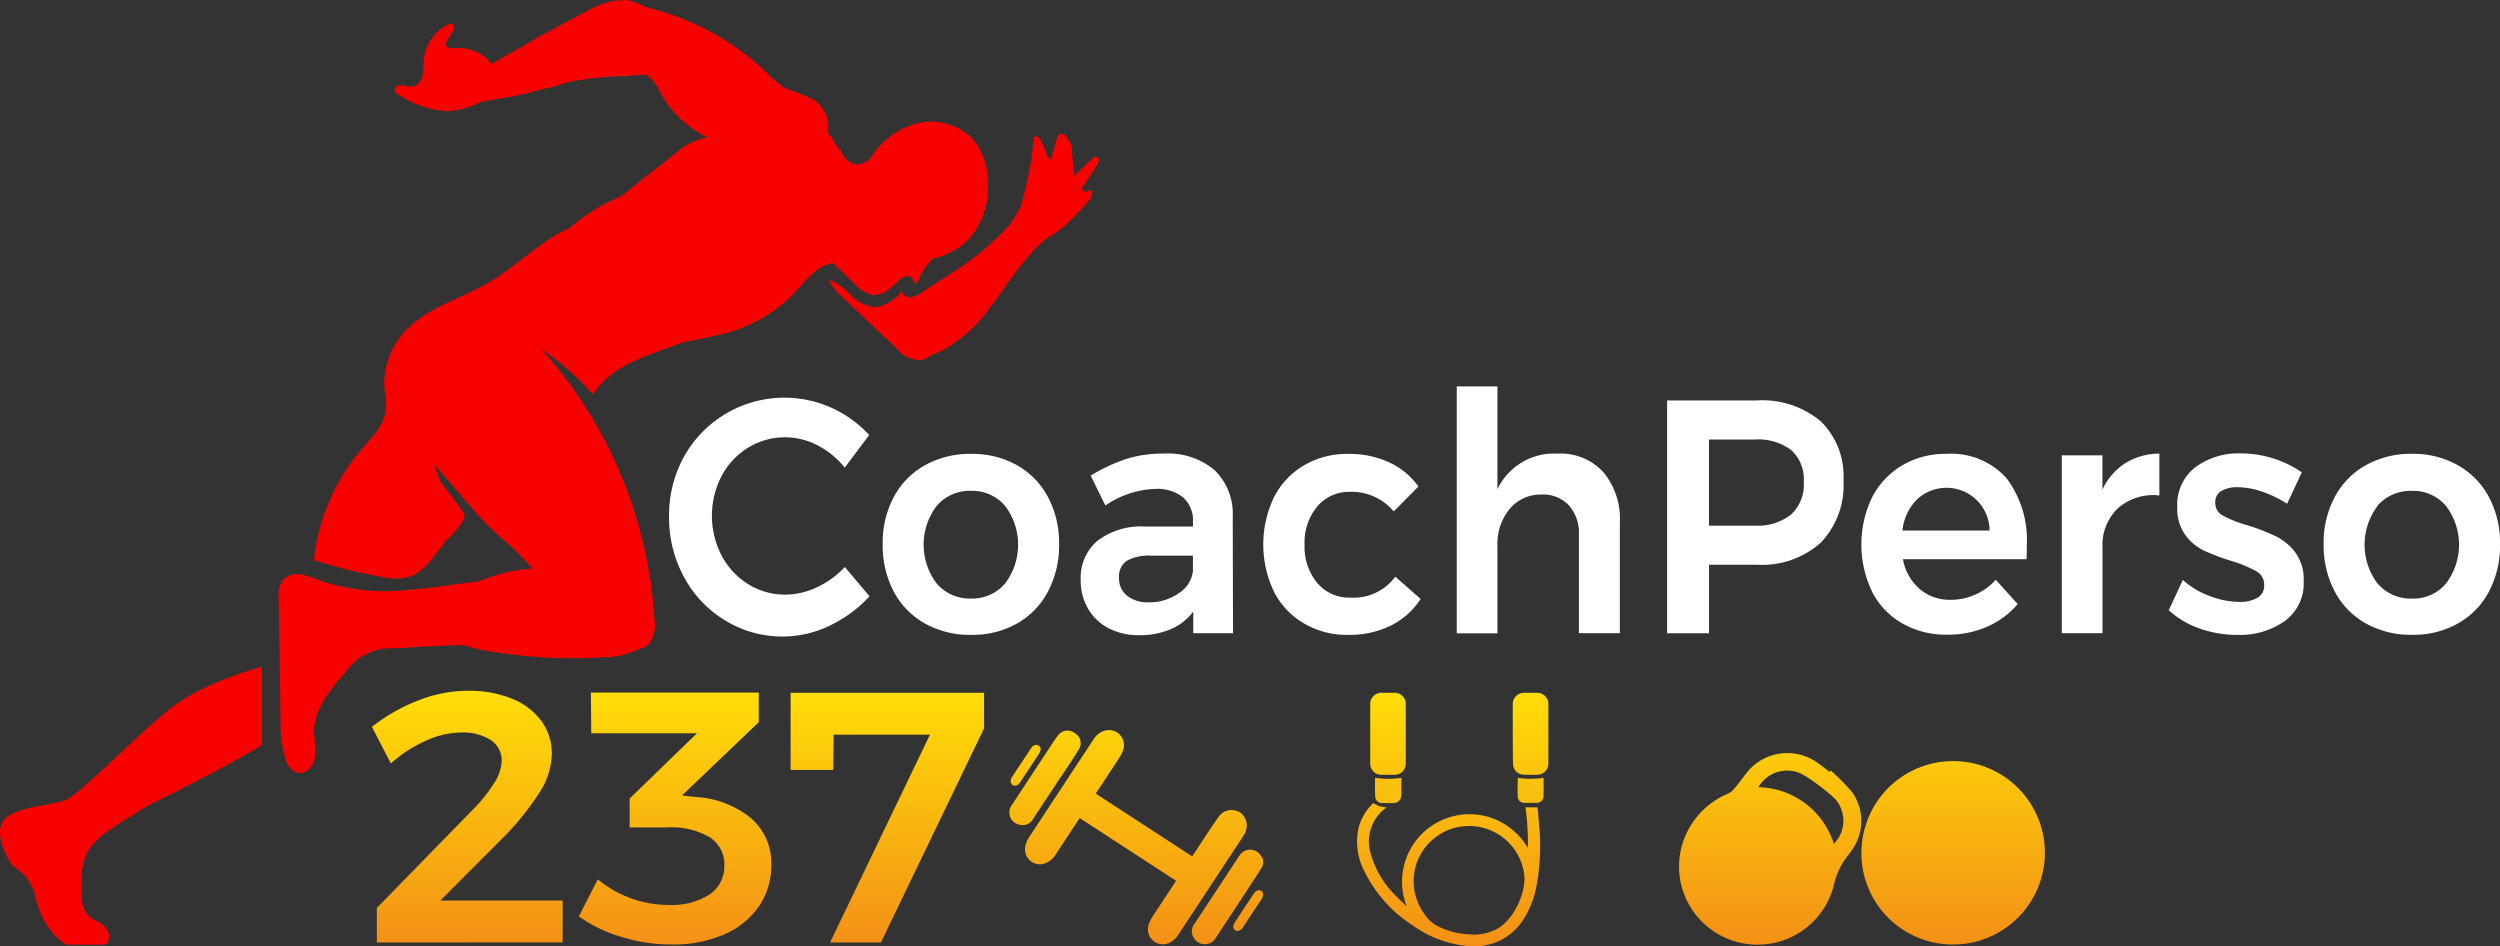 <svg id="LOGO_PERSO" data-name="LOGO PERSO" xmlns="http://www.w3.org/2000/svg" xmlns:xlink="http://www.w3.org/1999/xlink" width="245.547" height="92.962" viewBox="0 0 245.547 92.962">
  <rect x="0" y="0" width="245.547" height="92.962" fill="#333333" stroke="none"/>
  <defs>
    <linearGradient id="linear-gradient" x1="0.5" x2="0.5" y2="1" gradientUnits="objectBoundingBox">
      <stop offset="0" stop-color="#ffde07"/>
      <stop offset="1" stop-color="#ef701d"/>
    </linearGradient>
  </defs>
  <g id="Group_4130" data-name="Group 4130" transform="translate(0 0)">
    <path id="Path_65" data-name="Path 65" d="M161.5,60.746a3.127,3.127,0,0,0,1.627,1.027,2.209,2.209,0,0,0,1.472-.411,11.7,11.7,0,0,0,1.193-1.027,1.551,1.551,0,0,1,.656-.4.585.585,0,0,1,.666.262c.072.154.083.38.248.416s.279-.154.341-.308a5.891,5.891,0,0,1,1.446-2.127,6.77,6.77,0,0,0,3.647-2.055,7.806,7.806,0,0,0,1.715-5.394,6.726,6.726,0,0,0-1.41-4.2A5.78,5.78,0,0,0,167.24,45a7.8,7.8,0,0,0-4.287,3.365,1.9,1.9,0,0,1-1.488.586,2.207,2.207,0,0,1-1.281-1.094L158.8,45.8a3.315,3.315,0,0,0-1.322-3.164,30.312,30.312,0,0,0-2.825-1.146,8.6,8.6,0,0,1-1.777-1.464,25.632,25.632,0,0,0-11.756-6.468l-.325-.154c-.217-.092-.439-.18-.666-.252a2.946,2.946,0,0,0-1.276-.349,2.222,2.222,0,0,0-.449.046,4.793,4.793,0,0,0-.811.062,8.456,8.456,0,0,0-2.4.95q-2.231,1.161-4.442,2.378c-.517.272-1.033.56-1.508.858l-.362.205-3.1,1.772-.041-.051a4.194,4.194,0,0,0-3.579-1.495,1.973,1.973,0,0,1-.491,0,.459.459,0,0,1-.377-.277.691.691,0,0,1,.155-.565l.455-.7c.15-.236.289-.58.077-.76s-.434-.062-.635.046a4.442,4.442,0,0,0-2.257,3.473,9.132,9.132,0,0,1-.119,1.541,1.308,1.308,0,0,1-1.033,1.027,2.18,2.18,0,0,1-.677-.1,1.194,1.194,0,0,0-.671,0,.483.483,0,0,0-.331.514c.046.185.232.293.4.385a9.725,9.725,0,0,0,4.814,1.623A8.149,8.149,0,0,0,124.292,43c.145-.057.284-.123.424-.185l1.808-.329a3.562,3.562,0,0,0,.568-.1h.046c.517-.092.992-.185,1.488-.288a18.494,18.494,0,0,0,2.04-.514l.114-.041c.155-.031.315-.051.47-.087.7-.154,1.384-.38,2.066-.591a30.558,30.558,0,0,1,7.908-.539c.1.1.2.2.3.3.165.226.331.447.516.668a10.368,10.368,0,0,0,4.927,5,6.09,6.09,0,0,0-3.1,1.541c-1.787,1.387-3.574,2.779-5.325,4.212a19.321,19.321,0,0,0-4.969,3.01l-.227.17a15,15,0,0,0-1.72.935c-2.185,1.408-4.091,3.2-6.322,4.49-2.505,1.428-5.418,2.23-7.536,4.182a7.687,7.687,0,0,0-2.552,5.651,5.847,5.847,0,0,0,.16,1.233,7.507,7.507,0,0,1-.036,1.541c-.243,1.433-1.364,2.527-2.309,3.627A20.134,20.134,0,0,0,108.3,87.808a48.572,48.572,0,0,0,6.653,1.649,5.426,5.426,0,0,0,2.965-.067,5.715,5.715,0,0,0,2.185-1.968l1.219-1.541a9.548,9.548,0,0,0,1.611-1.89.9.9,0,0,0,.176-.514.943.943,0,0,0-.191-.442c-.7-1.053-1.55-2.019-2.257-3.082-.2-.514-.362-.991-.517-1.5,1.477,1.6,2.82,3.319,4.287,4.926a25.137,25.137,0,0,0,3.321,3.134q1.033,1.074,2.066,2.127a15.506,15.506,0,0,0-3.14.514,21.633,21.633,0,0,0-2.169.75c-2.185.247-4.364.606-6.554.8a20.281,20.281,0,0,1-9.07-.889,8.068,8.068,0,0,0-1.9-.606,1.953,1.953,0,0,0-1.792.632,2.741,2.741,0,0,0-.341,1.7l.181,12.077a11.607,11.607,0,0,0,.517,3.827,1.837,1.837,0,0,0,1.11,1.259c.816.211,1.581-.606,1.735-1.433a13.152,13.152,0,0,0-.072-2.507c0-2.307,1.606-4.264,3.14-6a5.4,5.4,0,0,1,4.793-2.281c2.247-.164,4.494-.262,6.74-.318a17.491,17.491,0,0,0,2.5.591,49.653,49.653,0,0,0,11.244.606,7.932,7.932,0,0,0,3.616-.868,1.748,1.748,0,0,0,.95-.555,2.982,2.982,0,0,0,.46-2.173,43.6,43.6,0,0,0-11.146-26.713,27.329,27.329,0,0,1,5.108,4.485c1.2-1.942,3.368-3.082,5.506-3.894,1.033-.406,2.149-.765,3.208-1.176l2.453-.514c.826-.175,1.653-.349,2.464-.6a14.5,14.5,0,0,0,6.456-4.11,12.969,12.969,0,0,1,1.9-1.932,4.418,4.418,0,0,1,1.55-.688Zm-22.489-20.59h2.009l.176.185Z" transform="translate(-77.48 -32.8)" fill="#f80100"/>
    <path id="Path_66" data-name="Path 66" d="M235.786,61.486a1.024,1.024,0,0,0,.207-.514c0-.18-.145-.38-.331-.36a.476.476,0,0,0-.274.164l-1.839,1.736c-.062-.807-.129-1.608-.191-2.409a1.822,1.822,0,0,0-.382-1.187.418.418,0,0,0-.124-.087.722.722,0,0,0-.083-.216.518.518,0,0,0-.594-.226.729.729,0,0,0-.31.514c-.2.668-.393,1.341-.584,2.009-.134-.1-.258-.216-.377-.324a5.727,5.727,0,0,0-.713-1.711c-.1-.159-.279-.334-.455-.257s-.155.231-.165.375c-.057.729-.139,1.454-.258,2.173a40.481,40.481,0,0,1-1.033,4.48l-.981,1.6q-.272.267-.516.56a29,29,0,0,1-5.842,4.623l-2.371,1.541a2.248,2.248,0,0,1-1.069.457.779.779,0,0,1-.847-.627,3.947,3.947,0,0,1-2.639,1.6,3.733,3.733,0,0,1-2.36-1.176,6.283,6.283,0,0,0-2.2-1.541,4.364,4.364,0,0,0,1.25,1.634l5.377,5.1a3.13,3.13,0,0,0,2.417,1.192,2.236,2.236,0,0,0,1.033-.514,5.385,5.385,0,0,0,1.033-.4,13.993,13.993,0,0,0,4.783-4.315c1.312-1.747,2.469-3.565,3.915-5.178a4.781,4.781,0,0,0,.387-.467l1.317-1.171.248-.118a9.913,9.913,0,0,0,2.1-1.664c.558-.545,1.09-1.12,1.591-1.716a1.347,1.347,0,0,0,.449-1.084c-.263-.159-.656.216-.883,0s-.046-.39.067-.56Z" transform="translate(-128.068 -45.232)" fill="#f80100"/>
    <path id="Path_67" data-name="Path 67" d="M58.217,173.4c-1.55.514-4.4.581-5.744,1.69s-.057,3.724.47,4.485,1.4.637,2.283,2.738c.764,4.074,3.166,5.24,3.166,5.24H62.2c.64-.349.584-1.628-.764-2.271s-1.7-1.284-1.524-4.623,2.4-4.11,6.27-6.637c7.376-3.6,11.42-6.062,11.42-6.062V160.25s-5.387,1.438-8.615,3.827S59.735,172.872,58.217,173.4Z" transform="translate(-51.878 -94.777)" fill="#f80100"/>
  </g>
  <g id="Group_83" data-name="Group 83" transform="translate(65.715 37.953)">
    <path id="Path_68" data-name="Path 68" d="M193.685,113.49a6.9,6.9,0,0,0-6.806.231,7.105,7.105,0,0,0-2.61,2.789,8.474,8.474,0,0,0,0,7.808,7.266,7.266,0,0,0,2.61,2.81,6.826,6.826,0,0,0,3.657,1.027,7.222,7.222,0,0,0,3.083-.719,8.777,8.777,0,0,0,2.752-1.993l2.426,2.877a12.765,12.765,0,0,1-3.93,2.892,10.521,10.521,0,0,1-4.551,1.058,10.714,10.714,0,0,1-5.681-1.567,11.112,11.112,0,0,1-4.054-4.264,12.194,12.194,0,0,1-1.474-5.959,11.9,11.9,0,0,1,1.5-5.933,11.288,11.288,0,0,1,18.156-2.065l-2.4,3.2a8.238,8.238,0,0,0-2.687-2.194Z" transform="translate(-179.108 -107.706)" fill="#fff"/>
    <path id="Path_69" data-name="Path 69" d="M227.755,120.7a7.747,7.747,0,0,1,3.036,3.118,9.53,9.53,0,0,1,1.095,4.623,9.686,9.686,0,0,1-1.095,4.67,7.723,7.723,0,0,1-3.036,3.134,8.918,8.918,0,0,1-4.5,1.115,9.029,9.029,0,0,1-4.545-1.115,7.708,7.708,0,0,1-3.06-3.134,9.684,9.684,0,0,1-1.089-4.67,9.529,9.529,0,0,1,1.089-4.623,7.732,7.732,0,0,1,3.06-3.118,9.029,9.029,0,0,1,4.545-1.115A8.919,8.919,0,0,1,227.755,120.7Zm-7.883,3.981a6.308,6.308,0,0,0,0,7.644,4.278,4.278,0,0,0,3.379,1.469,4.219,4.219,0,0,0,3.32-1.469,6.308,6.308,0,0,0,0-7.644,4.238,4.238,0,0,0-3.32-1.469,4.29,4.29,0,0,0-3.379,1.469Z" transform="translate(-193.578 -112.957)" fill="#fff"/>
    <path id="Path_70" data-name="Path 70" d="M258.474,137.164v-2.127a5.4,5.4,0,0,1-2.213,1.731,7.676,7.676,0,0,1-3.107.591,6.309,6.309,0,0,1-3.024-.7,4.979,4.979,0,0,1-2.012-1.942,5.543,5.543,0,0,1-.7-2.779,4.766,4.766,0,0,1,1.627-3.837,7.02,7.02,0,0,1,4.61-1.418h4.788v-.457a3.018,3.018,0,0,0-.953-2.389,4.039,4.039,0,0,0-2.764-.848,9.1,9.1,0,0,0-4.882,1.634l-1.444-2.938a17.256,17.256,0,0,1,3.515-1.649,12.136,12.136,0,0,1,3.7-.514,7.025,7.025,0,0,1,4.959,1.634,5.958,5.958,0,0,1,1.775,4.572l.03,11.435Zm-1.414-3.935a3.01,3.01,0,0,0,1.379-2.142v-1.541H254.3a4.35,4.35,0,0,0-2.367.514,1.848,1.848,0,0,0-.752,1.649,2.165,2.165,0,0,0,.787,1.767,3.244,3.244,0,0,0,2.13.652A5.007,5.007,0,0,0,257.06,133.229Z" transform="translate(-206.987 -112.922)" fill="#fff"/>
    <path id="Path_71" data-name="Path 71" d="M286.268,123.313a4.079,4.079,0,0,0-3.237,1.438,5.488,5.488,0,0,0-1.249,3.724,5.588,5.588,0,0,0,1.249,3.791,4.074,4.074,0,0,0,3.237,1.433,5.088,5.088,0,0,0,4.427-2.055l2.486,2.188a7.412,7.412,0,0,1-2.918,2.615,9.3,9.3,0,0,1-4.208.914,8.316,8.316,0,0,1-4.314-1.115,7.6,7.6,0,0,1-2.959-3.118,10.748,10.748,0,0,1,0-9.293,7.634,7.634,0,0,1,2.959-3.134,8.366,8.366,0,0,1,4.344-1.115,9.321,9.321,0,0,1,4.012.832,7.347,7.347,0,0,1,2.87,2.368l-2.426,2.45a5.4,5.4,0,0,0-4.273-1.926Z" transform="translate(-219.364 -112.957)" fill="#fff"/>
    <path id="Path_72" data-name="Path 72" d="M324.232,115.095a7.115,7.115,0,0,1,1.627,4.916v10.911h-4.024v-9.668a4.072,4.072,0,0,0-.982-2.892,3.463,3.463,0,0,0-2.675-1.063,3.98,3.98,0,0,0-3.16,1.438,5.405,5.405,0,0,0-1.184,3.6v8.594H309.84V106.68h3.995v10.094a6.165,6.165,0,0,1,5.918-3.493A5.675,5.675,0,0,1,324.232,115.095Z" transform="translate(-232.474 -106.68)" fill="#fff"/>
    <path id="Path_73" data-name="Path 73" d="M359.847,111.415a7.521,7.521,0,0,1,2.225,5.815,8.125,8.125,0,0,1-2.225,6.093,8.611,8.611,0,0,1-6.279,2.173h-4.7v6.73H344.75V109.36h8.818A8.927,8.927,0,0,1,359.847,111.415Zm-2.917,9.149a4.009,4.009,0,0,0,1.243-3.2,3.87,3.87,0,0,0-1.243-3.139,5.436,5.436,0,0,0-3.58-1.027h-4.486v8.461h4.486a5.319,5.319,0,0,0,3.58-1.094Z" transform="translate(-246.724 -107.983)" fill="#fff"/>
    <path id="Path_74" data-name="Path 74" d="M391.251,121.973a10.111,10.111,0,0,1,1.983,6.678c0,.565,0,.991-.03,1.274H381.072a5.085,5.085,0,0,0,1.639,2.923,4.565,4.565,0,0,0,3.06,1.063,5.874,5.874,0,0,0,2.409-.514,5.806,5.806,0,0,0,2.012-1.454l2.154,2.389a8.4,8.4,0,0,1-2.994,2.219,9.542,9.542,0,0,1-3.918.786,8.654,8.654,0,0,1-4.438-1.115,7.47,7.47,0,0,1-2.959-3.118,10.707,10.707,0,0,1,0-9.247,7.8,7.8,0,0,1,2.959-3.149,8.325,8.325,0,0,1,4.332-1.13A7.269,7.269,0,0,1,391.251,121.973Zm-1.669,5.137a4.232,4.232,0,0,0-7.1-3.082,5.058,5.058,0,0,0-1.462,3.082Z" transform="translate(-259.883 -112.952)" fill="#fff"/>
    <path id="Path_75" data-name="Path 75" d="M416.509,120.46a6.366,6.366,0,0,1,3.332-.93v4.11a5.235,5.235,0,0,0-4.071,1.259,4.991,4.991,0,0,0-1.515,3.837v8.43H410.26V119.7h3.989v3.365A6.139,6.139,0,0,1,416.509,120.46Z" transform="translate(-273.466 -112.929)" fill="#fff"/>
    <path id="Path_76" data-name="Path 76" d="M437.147,123.232a7.484,7.484,0,0,0-2.367-.426,3.035,3.035,0,0,0-1.61.375,1.263,1.263,0,0,0-.592,1.161,1.386,1.386,0,0,0,.757,1.259,11.386,11.386,0,0,0,2.367.93,21.637,21.637,0,0,1,2.823,1.094,5.376,5.376,0,0,1,1.923,1.6,4.447,4.447,0,0,1,.811,2.789,4.555,4.555,0,0,1-1.84,3.925,7.573,7.573,0,0,1-4.64,1.372,11.235,11.235,0,0,1-3.7-.611,8.715,8.715,0,0,1-3.071-1.813l1.385-2.974a7.959,7.959,0,0,0,2.639,1.582,8.267,8.267,0,0,0,2.918.575,3.354,3.354,0,0,0,1.775-.411,1.34,1.34,0,0,0,.657-1.223,1.481,1.481,0,0,0-.769-1.372,12.706,12.706,0,0,0-2.486-1.027,20.381,20.381,0,0,1-2.7-1.027,4.847,4.847,0,0,1-1.811-1.541,4.355,4.355,0,0,1-.769-2.692,4.642,4.642,0,0,1,1.775-3.935,7.085,7.085,0,0,1,4.438-1.356,10.558,10.558,0,0,1,6.018,1.86l-1.444,3.082A11.268,11.268,0,0,0,437.147,123.232Z" transform="translate(-280.711 -112.906)" fill="#fff"/>
    <path id="Path_77" data-name="Path 77" d="M466.9,120.694a7.767,7.767,0,0,1,3.042,3.118,9.528,9.528,0,0,1,1.089,4.623,9.685,9.685,0,0,1-1.089,4.67,7.742,7.742,0,0,1-3.042,3.123,8.9,8.9,0,0,1-4.5,1.115,9.055,9.055,0,0,1-4.545-1.115,7.693,7.693,0,0,1-3.054-3.134,9.686,9.686,0,0,1-1.095-4.67,9.53,9.53,0,0,1,1.095-4.623,7.717,7.717,0,0,1,3.054-3.118,9.055,9.055,0,0,1,4.545-1.115,8.9,8.9,0,0,1,4.5,1.125Zm-7.883,3.981a6.308,6.308,0,0,0,0,7.644,4.284,4.284,0,0,0,3.379,1.469,4.2,4.2,0,0,0,3.32-1.469,6.309,6.309,0,0,0,0-7.644,4.219,4.219,0,0,0-3.32-1.469,4.3,4.3,0,0,0-3.409,1.469Z" transform="translate(-291.197 -112.947)" fill="#fff"/>
  </g>
  <path id="Union_2" data-name="Union 2" d="M11670.645,9249.069a10.948,10.948,0,0,1-5.365-2,13.2,13.2,0,0,1-4.829-5.421,6.25,6.25,0,0,1-.565-4.064,5.09,5.09,0,0,1,1.434-2.517.132.132,0,0,1,.056-.041,3.923,3.923,0,0,0,.615.314c.194.063.418.051.68.133a.8.8,0,0,0-.174.1,4.091,4.091,0,0,0-1.368,4.489,9.227,9.227,0,0,0,2.322,3.94c.364.392.762.751,1.142,1.121l.032-.012a6.623,6.623,0,0,1,8.206-8.676,6.733,6.733,0,0,1,3.714,3,26.2,26.2,0,0,0-.238-3.991h1.181c.05.512.111,1.068.152,1.612a21.942,21.942,0,0,1-.227,6,9.335,9.335,0,0,1-1.274,3.349,5.687,5.687,0,0,1-4.841,2.693A5.431,5.431,0,0,1,11670.645,9249.069Zm-4.385-9.415a5.4,5.4,0,0,0,.056,6.159,3.727,3.727,0,0,0,1.143,1.181,7.622,7.622,0,0,0,3.646.93v.027a5.2,5.2,0,0,0,2.2-.463c1.76-.776,3.129-3.664,2.872-5.485a5.451,5.451,0,0,0-5.406-4.728h-.009A5.452,5.452,0,0,0,11666.26,9239.654Zm26.589,6.089a7.636,7.636,0,0,1-.475-8.234,7.861,7.861,0,0,1,3.823-3.411,1.65,1.65,0,0,0,.6-.475c.516-.594.945-1.232,1.445-1.824a5.094,5.094,0,0,1,6.593-.842c.459.314.892.662,1.336,1l.109-.138a19.125,19.125,0,0,1,2.14,2.172,4.9,4.9,0,0,1-.054,5.651c-.094.135-.179.268-.282.4a7.155,7.155,0,0,0-1.5,3.082,7.7,7.7,0,0,1-6.024,5.668,7.836,7.836,0,0,1-1.456.139A7.731,7.731,0,0,1,11692.849,9245.743Zm13.744-6.716a3.207,3.207,0,0,0,.038-4.5,19.592,19.592,0,0,0-3.1-2.316,3.246,3.246,0,0,0-4.345,1.254h-.015A7.92,7.92,0,0,1,11706.593,9239.027Zm-114.147,9.889a16.7,16.7,0,0,1-4.948-.753,13.99,13.99,0,0,1-4.167-2.011l1.863-3.641a10.835,10.835,0,0,0,3.275,1.869,10.719,10.719,0,0,0,3.661.647,6.889,6.889,0,0,0,4.035-1.027,3.334,3.334,0,0,0,1.457-2.837,3.137,3.137,0,0,0-1.442-2.784,7.425,7.425,0,0,0-4.132-.966h-3.729v-2.834l6.616-6.413h-10.386l-.036-3.991H11601v2.908l-7.535,7.192,1.3.145a9.448,9.448,0,0,1,5.442,2.063,5.776,5.776,0,0,1,2.025,4.588,7.1,7.1,0,0,1-1.2,4.079,7.948,7.948,0,0,1-3.42,2.77,12.556,12.556,0,0,1-4.909,1C11592.615,9248.919,11592.53,9248.919,11592.445,9248.916Zm116.858-8.959a9.009,9.009,0,1,1,9.009,8.959A8.986,8.986,0,0,1,11709.3,9239.957Zm-69.571,8.579a1.461,1.461,0,0,1-.43-1.583,2.8,2.8,0,0,1,.362-.754c.712-1.1,1.437-2.189,2.157-3.284l.171-.256-9.471-6.166-.162.247-2.189,3.323a2.061,2.061,0,0,1-.884.809,1.434,1.434,0,0,1-1.633-.2,1.479,1.479,0,0,1-.427-1.583,2.153,2.153,0,0,1,.3-.668q3.179-4.838,6.366-9.669a1.877,1.877,0,0,1,1.157-.856,1.471,1.471,0,0,1,1.728,1.946,2.85,2.85,0,0,1-.345.7c-.712,1.1-1.437,2.2-2.16,3.287l-.174.263,9.474,6.165a3.063,3.063,0,0,1,.18-.273c.795-1.2,1.575-2.413,2.4-3.594a1.556,1.556,0,0,1,2.3-.309,1.646,1.646,0,0,1,.277,1.942c-.068.13-.145.256-.227.38q-3.13,4.746-6.255,9.494a2.169,2.169,0,0,1-.889.836,1.462,1.462,0,0,1-.671.165A1.434,1.434,0,0,1,11639.732,9248.536Zm5.086.351a1.236,1.236,0,0,1-1.023-.536,1.167,1.167,0,0,1,0-1.465l2.625-3.985,1.786-2.708a1.241,1.241,0,0,1,2.093-.035,1.018,1.018,0,0,1,.082,1.233c-.4.653-.826,1.289-1.244,1.925l-1.048,1.609c-.733,1.113-1.478,2.223-2.2,3.344a1.24,1.24,0,0,1-1.023.618Zm-36.815-.171,9.815-20.414h-9.463l-.038,3.468h-4.188v-7.579h19v3.5L11613,9248.716Zm-44.513,0v-3.394l9.3-9.524a15.005,15.005,0,0,0,2.148-2.631,4.4,4.4,0,0,0,.813-2.239,2.419,2.419,0,0,0-1.06-2.087,4.981,4.981,0,0,0-2.925-.748,8.553,8.553,0,0,0-3.45.8,13.223,13.223,0,0,0-3.449,2.24l-1.862-3.6a17.959,17.959,0,0,1,4.6-2.607,13.264,13.264,0,0,1,4.839-.931,11.115,11.115,0,0,1,4.3.771,6.62,6.62,0,0,1,2.9,2.187,5.406,5.406,0,0,1,1.032,3.278,7.255,7.255,0,0,1-1.229,3.782,26.622,26.622,0,0,1-3.45,4.3l-6.266,6.284h12.011v4.108Zm84.315-1.2c-.25-.161-.244-.468-.026-.8q.905-1.4,1.828-2.772c.221-.336.518-.444.75-.3s.253.472.026.821l-.915,1.381c-.3.456-.595.915-.9,1.368a.7.7,0,0,1-.536.371A.421.421,0,0,1,11647.806,9247.515Zm-21.208-10.368a1.225,1.225,0,0,1-.725-1.951q2-3.047,4-6.078a8.506,8.506,0,0,1,.58-.815,1.147,1.147,0,0,1,1.616-.123,1.119,1.119,0,0,1,.518.688,1.106,1.106,0,0,1-.13.851c-.471.777-.982,1.542-1.472,2.281-.273.395-.553.791-.829,1.232-.73,1.1-1.46,2.217-2.193,3.326a1.178,1.178,0,0,1-1.048.633A1.206,1.206,0,0,1,11626.6,9237.146Zm36.384-2.125h-.73a.68.68,0,0,1-.7-.58c-.044-.621-.018-1.28-.018-1.907a7.912,7.912,0,0,0,2.584,0v1.352c.047.829-.235,1.142-.945,1.142C11663.11,9235.027,11663.049,9235.024,11662.981,9235.021Zm12.566-.565c-.032-.642,0-1.289,0-1.922a7.973,7.973,0,0,0,2.54,0v1.86a.677.677,0,0,1-.645.609h-1.257A.642.642,0,0,1,11675.548,9234.456Zm-49.571-1.191a.436.436,0,0,1-.206-.516v-.132l2.087-3.149c.218-.124.438-.262.677-.059s.18.447,0,.75c-.609.941-1.23,1.872-1.849,2.808a1.757,1.757,0,0,1-.135.159.488.488,0,0,1-.574.139Zm50.14-1.033a1.07,1.07,0,0,1-1.033-1.1c-.026-.972-.021-1.937-.026-2.926v-2.828a1.1,1.1,0,0,1,.318-.862,1.125,1.125,0,0,1,.868-.324h1.174a1.095,1.095,0,0,1,1.137,1.133v5.808a1.077,1.077,0,0,1-1.06,1.1c-.229.012-.46.015-.689.015S11676.346,9232.243,11676.116,9232.231Zm-14.748-.312a1.078,1.078,0,0,1-.31-.788v-5.7a1.11,1.11,0,0,1,.318-.918,1.131,1.131,0,0,1,.921-.321h1.116a1.1,1.1,0,0,1,.812.309,1.07,1.07,0,0,1,.324.8v5.81a1.088,1.088,0,0,1-1.086,1.131h-1.326A1.087,1.087,0,0,1,11661.368,9231.919Z" transform="translate(-11526.477 -9156.146)" fill="url(#linear-gradient)"/>
</svg>
